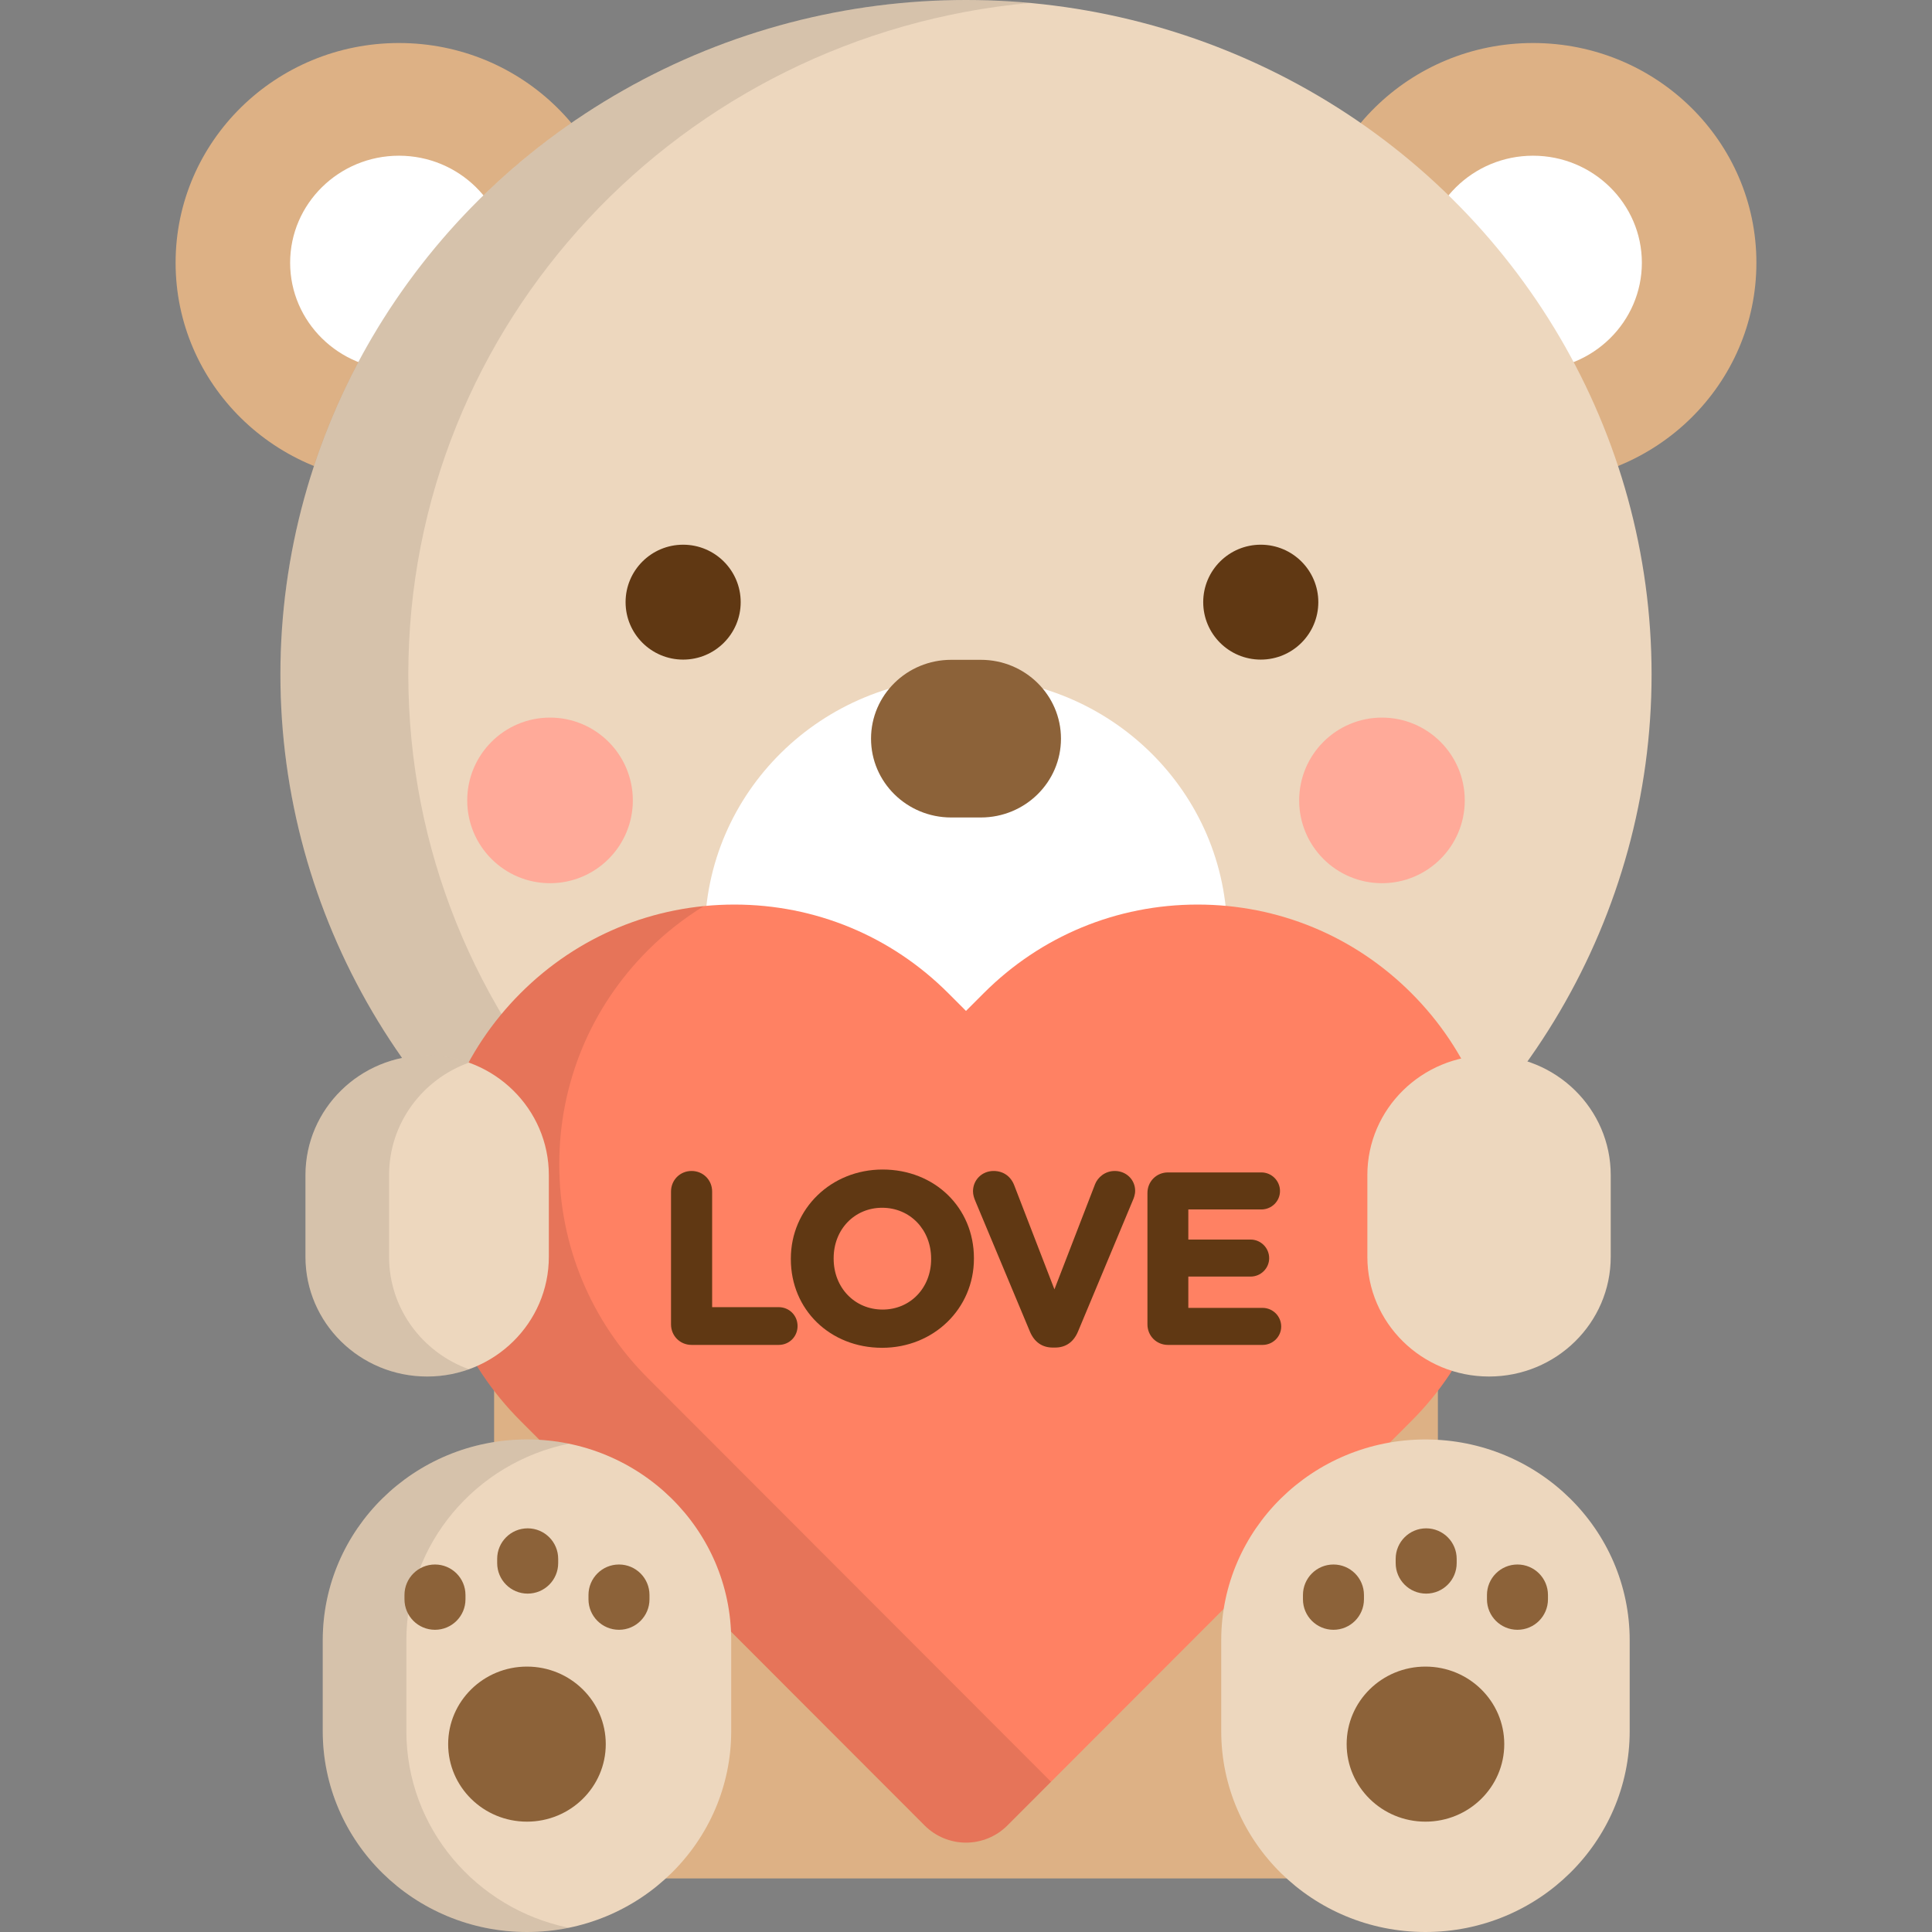 <?xml version="1.0" encoding="UTF-8"?>
<!-- Generator: Adobe Illustrator 19.0.0, SVG Export Plug-In . SVG Version: 6.00 Build 0)  -->
<svg version="1.1" id="Layer_1" xmlns="http://www.w3.org/2000/svg" xmlns:xlink="http://www.w3.org/1999/xlink" x="0px" y="0px"
	 viewBox="0 0 512 512" style="enable-background:new 0 0 512 512;" xml:space="preserve">
<rect x="0" y="0" width="512" height="512" fill="#808080" stroke="none"/>
<title>Плюшевый мишка с сердечком и надписью LOVE</title>

<g>
	<path style="fill:#DDB185;" d="M130.942,286.449v195.879c0,8.545,7.041,15.475,15.729,15.475h218.655
		c8.688,0,15.731-6.93,15.731-15.475V286.449H130.942z"/>
	<ellipse style="fill:#DDB185;" cx="105.733" cy="69.632" rx="59.197" ry="58.232"/>
</g>
<path style="fill:#FFFFFF;" d="M105.727,98.004c-15.903,0-28.839-12.727-28.839-28.369c0-15.644,12.937-28.371,28.839-28.371
	c15.901,0,28.838,12.728,28.838,28.371C134.566,85.277,121.629,98.004,105.727,98.004z"/>
<ellipse style="fill:#DDB185;" cx="406.266" cy="69.632" rx="59.198" ry="58.232"/>
<path style="fill:#FFFFFF;" d="M406.27,98.004c-15.903,0-28.84-12.727-28.84-28.369c0-15.644,12.937-28.371,28.84-28.371
	c15.904,0,28.841,12.728,28.841,28.371C435.112,85.277,422.175,98.004,406.27,98.004z"/>
<ellipse style="fill:#EDD7BE;" cx="255.999" cy="178.73" rx="181.687" ry="178.73"/>
<path style="opacity:0.1;enable-background:new    ;" d="M108.206,178.73c0-93.088,72.345-169.54,164.74-177.95
	C267.365,0.273,261.716,0,255.999,0C155.657,0,74.314,80.02,74.314,178.73c0,98.708,81.343,178.729,181.686,178.729
	c5.717,0,11.365-0.273,16.946-0.781C180.551,348.269,108.206,271.817,108.206,178.73z"/>
<path style="fill:#FFFFFF;" d="M325.211,283.18c0,37.604-30.986,68.087-69.212,68.087l0,0c-38.228,0-69.214-30.483-69.214-68.087
	v-35.591c0-37.605,30.986-68.088,69.214-68.088l0,0c38.226,0,69.212,30.483,69.212,68.088V283.18z"/>
<path style="fill:#FF8163;" d="M255.999,488.316c-4.12,0-8.066-1.643-10.97-4.553L137.955,376.564
	c-15.14-15.13-23.477-35.265-23.477-56.673c0-21.417,8.337-41.548,23.477-56.696c15.134-15.138,35.263-23.476,56.669-23.476
	c21.404,0,41.533,8.337,56.671,23.476l4.703,4.71l4.705-4.71c15.134-15.138,35.259-23.476,56.674-23.476
	c21.396,0,41.525,8.337,56.661,23.476c15.137,15.148,23.479,35.279,23.479,56.696c0,21.408-8.34,41.543-23.479,56.684
	l-107.064,107.19C264.061,486.674,260.117,488.316,255.999,488.316z"/>
<g style="opacity:0.1;">
	<path d="M171.687,365.216c-15.14-15.13-23.477-35.265-23.477-56.674c0-21.416,8.337-41.547,23.477-56.696
		c4.537-4.538,9.529-8.451,14.865-11.725c-18.357,1.823-35.38,9.854-48.595,23.073c-15.14,15.148-23.477,35.279-23.477,56.696
		c0,21.408,8.337,41.543,23.477,56.673l107.074,107.2c2.905,2.909,6.85,4.553,10.97,4.553c4.118,0,8.061-1.643,10.975-4.553
		l11.56-11.573L171.687,365.216z"/>
</g>
<g>
	<path style="fill:#EDD7BE;" d="M362.364,333.07c0,17.522,14.435,31.722,32.246,31.722l0,0c17.81,0,32.249-14.201,32.249-31.722
		v-21.664c0-17.522-14.438-31.721-32.249-31.721l0,0c-17.81,0-32.246,14.2-32.246,31.721V333.07z"/>
	<path style="fill:#EDD7BE;" d="M80.952,333.07c0,17.522,14.437,31.722,32.248,31.722l0,0c17.81,0,32.249-14.201,32.249-31.722
		v-21.664c0-17.522-14.438-31.721-32.249-31.721l0,0c-17.81,0-32.248,14.2-32.248,31.721
		C80.952,311.406,80.952,333.07,80.952,333.07z"/>
</g>
<path style="fill:#8C6239;" d="M281.168,195.751c0,11.537-9.508,20.889-21.235,20.889h-7.865c-11.731,0-21.235-9.352-21.235-20.889
	l0,0c0-11.54,9.505-20.892,21.235-20.892h7.865C271.66,174.859,281.168,184.211,281.168,195.751L281.168,195.751z"/>
<path style="fill:#EDD7BE;" d="M193.778,458.76c0,29.404-24.231,53.24-54.124,53.24l0,0c-29.89,0-54.123-23.835-54.123-53.24
	v-24.047c0-29.404,24.231-53.242,54.123-53.242l0,0c29.891,0,54.124,23.837,54.124,53.242V458.76z"/>
<path style="opacity:0.1;enable-background:new    ;" d="M103.109,333.07v-21.664c0-13.692,8.817-25.357,21.17-29.802
	c-3.454-1.242-7.186-1.921-11.079-1.921c-17.81,0-32.248,14.2-32.248,31.721v21.664c0,17.522,14.437,31.722,32.248,31.722
	c3.893,0,7.625-0.679,11.079-1.923C111.926,358.425,103.109,346.761,103.109,333.07z"/>
<path style="opacity:0.1;enable-background:new    ;" d="M107.69,458.76v-24.047c0-25.668,18.468-47.09,43.042-52.122
	c-3.577-0.731-7.281-1.12-11.078-1.12c-29.89,0-54.123,23.837-54.123,53.242v24.047c0,29.404,24.231,53.24,54.123,53.24
	c3.798,0,7.502-0.389,11.078-1.12C126.157,505.851,107.69,484.428,107.69,458.76z"/>
<g>
	<path style="fill:#8C6239;" d="M115.273,431.911c-4.465,0-8.083-3.618-8.083-8.083v-1.135c0-4.465,3.618-8.084,8.083-8.084
		s8.084,3.62,8.084,8.084v1.135C123.358,428.292,119.739,431.911,115.273,431.911z"/>
	<path style="fill:#8C6239;" d="M164.037,431.911c-4.465,0-8.083-3.618-8.083-8.083v-1.135c0-4.465,3.618-8.084,8.083-8.084
		s8.084,3.62,8.084,8.084v1.135C172.122,428.292,168.503,431.911,164.037,431.911z"/>
	<path style="fill:#8C6239;" d="M139.841,422.325c-4.465,0-8.083-3.62-8.083-8.084v-1.132c0-4.465,3.618-8.083,8.083-8.083
		s8.084,3.618,8.084,8.083v1.132C147.926,418.705,144.306,422.325,139.841,422.325z"/>
	<ellipse style="fill:#8C6239;" cx="139.65" cy="462.211" rx="20.884" ry="20.546"/>
</g>
<path style="fill:#EDD7BE;" d="M431.885,458.76c0,29.404-24.23,53.24-54.124,53.24l0,0c-29.891,0-54.123-23.835-54.123-53.24
	v-24.047c0-29.404,24.231-53.242,54.123-53.242l0,0c29.892,0,54.124,23.837,54.124,53.242V458.76z"/>
<g>
	<path style="fill:#8C6239;" d="M353.381,431.911c-4.465,0-8.084-3.618-8.084-8.083v-1.135c0-4.465,3.62-8.084,8.084-8.084
		c4.465,0,8.083,3.62,8.083,8.084v1.135C361.465,428.292,357.847,431.911,353.381,431.911z"/>
	<path style="fill:#8C6239;" d="M402.144,431.911c-4.465,0-8.083-3.618-8.083-8.083v-1.135c0-4.465,3.618-8.084,8.083-8.084
		s8.084,3.62,8.084,8.084v1.135C410.228,428.292,406.61,431.911,402.144,431.911z"/>
	<path style="fill:#8C6239;" d="M377.951,422.325c-4.465,0-8.083-3.62-8.083-8.084v-1.132c0-4.465,3.618-8.083,8.083-8.083
		c4.465,0,8.084,3.618,8.084,8.083v1.132C386.035,418.705,382.415,422.325,377.951,422.325z"/>
	<ellipse style="fill:#8C6239;" cx="377.761" cy="462.211" rx="20.884" ry="20.546"/>
</g>
<g>
	<ellipse style="fill:#603813;" cx="181.038" cy="159.577" rx="15.252" ry="15.225"/>
	<ellipse style="fill:#603813;" cx="334.116" cy="159.577" rx="15.251" ry="15.225"/>
	<path style="fill:#603813;" d="M206.358,346.411h-17.634v-30.643c0-3.055-2.394-5.448-5.45-5.448c-3.054,0-5.448,2.393-5.448,5.448
		v35.198c0,3.056,2.394,5.449,5.448,5.449h23.084c2.806,0,5.003-2.196,5.003-5.002C211.361,348.609,209.164,346.411,206.358,346.411
		z"/>
	<path style="fill:#603813;" d="M233.904,309.937c-13.639,0-24.323,10.377-24.323,23.623v0.128
		c0,13.392,10.403,23.493,24.196,23.493c13.641,0,24.324-10.376,24.324-23.622v-0.129
		C258.102,320.038,247.7,309.937,233.904,309.937z M220.926,333.431c0-7.618,5.525-13.362,12.851-13.362
		c7.4,0,12.981,5.8,12.981,13.491v0.127c0,7.617-5.525,13.361-12.853,13.361c-7.399,0-12.979-5.798-12.979-13.489V333.431z"/>
	<path style="fill:#603813;" d="M295.439,310.32c-2.648,0-4.53,1.739-5.221,3.468l-10.783,27.904l-10.657-27.585
		c-0.932-2.407-2.927-3.787-5.475-3.787c-3.056,0-5.449,2.366-5.449,5.384c0,0.954,0.295,1.797,0.615,2.566l14.476,34.628
		c1.162,2.761,3.252,4.219,6.044,4.219h0.638c2.792,0,4.882-1.459,6.044-4.221l14.598-34.932c0.167-0.375,0.557-1.362,0.557-2.388
		C300.825,312.629,298.46,310.32,295.439,310.32z"/>
	<path style="fill:#603813;" d="M334.593,346.603h-19.674v-8.295h16.485c2.723,0,4.939-2.187,4.939-4.875
		c0-2.724-2.215-4.938-4.939-4.938h-16.485v-7.978h19.355c2.723,0,4.939-2.187,4.939-4.875c0-2.722-2.215-4.939-4.939-4.939h-24.741
		c-3.055,0-5.449,2.394-5.449,5.449v34.816c0,3.056,2.394,5.449,5.449,5.449h25.06c2.723,0,4.939-2.186,4.939-4.874
		C339.531,348.819,337.316,346.603,334.593,346.603z"/>
</g>
<g>
	<circle style="fill:#FFAA99;" cx="145.763" cy="212.114" r="21.943"/>
	<circle style="fill:#FFAA99;" cx="366.236" cy="212.114" r="21.943"/>
</g>
<g>
</g>
<g>
</g>
<g>
</g>
<g>
</g>
<g>
</g>
<g>
</g>
<g>
</g>
<g>
</g>
<g>
</g>
<g>
</g>
<g>
</g>
<g>
</g>
<g>
</g>
<g>
</g>
<g>
</g>
</svg>
